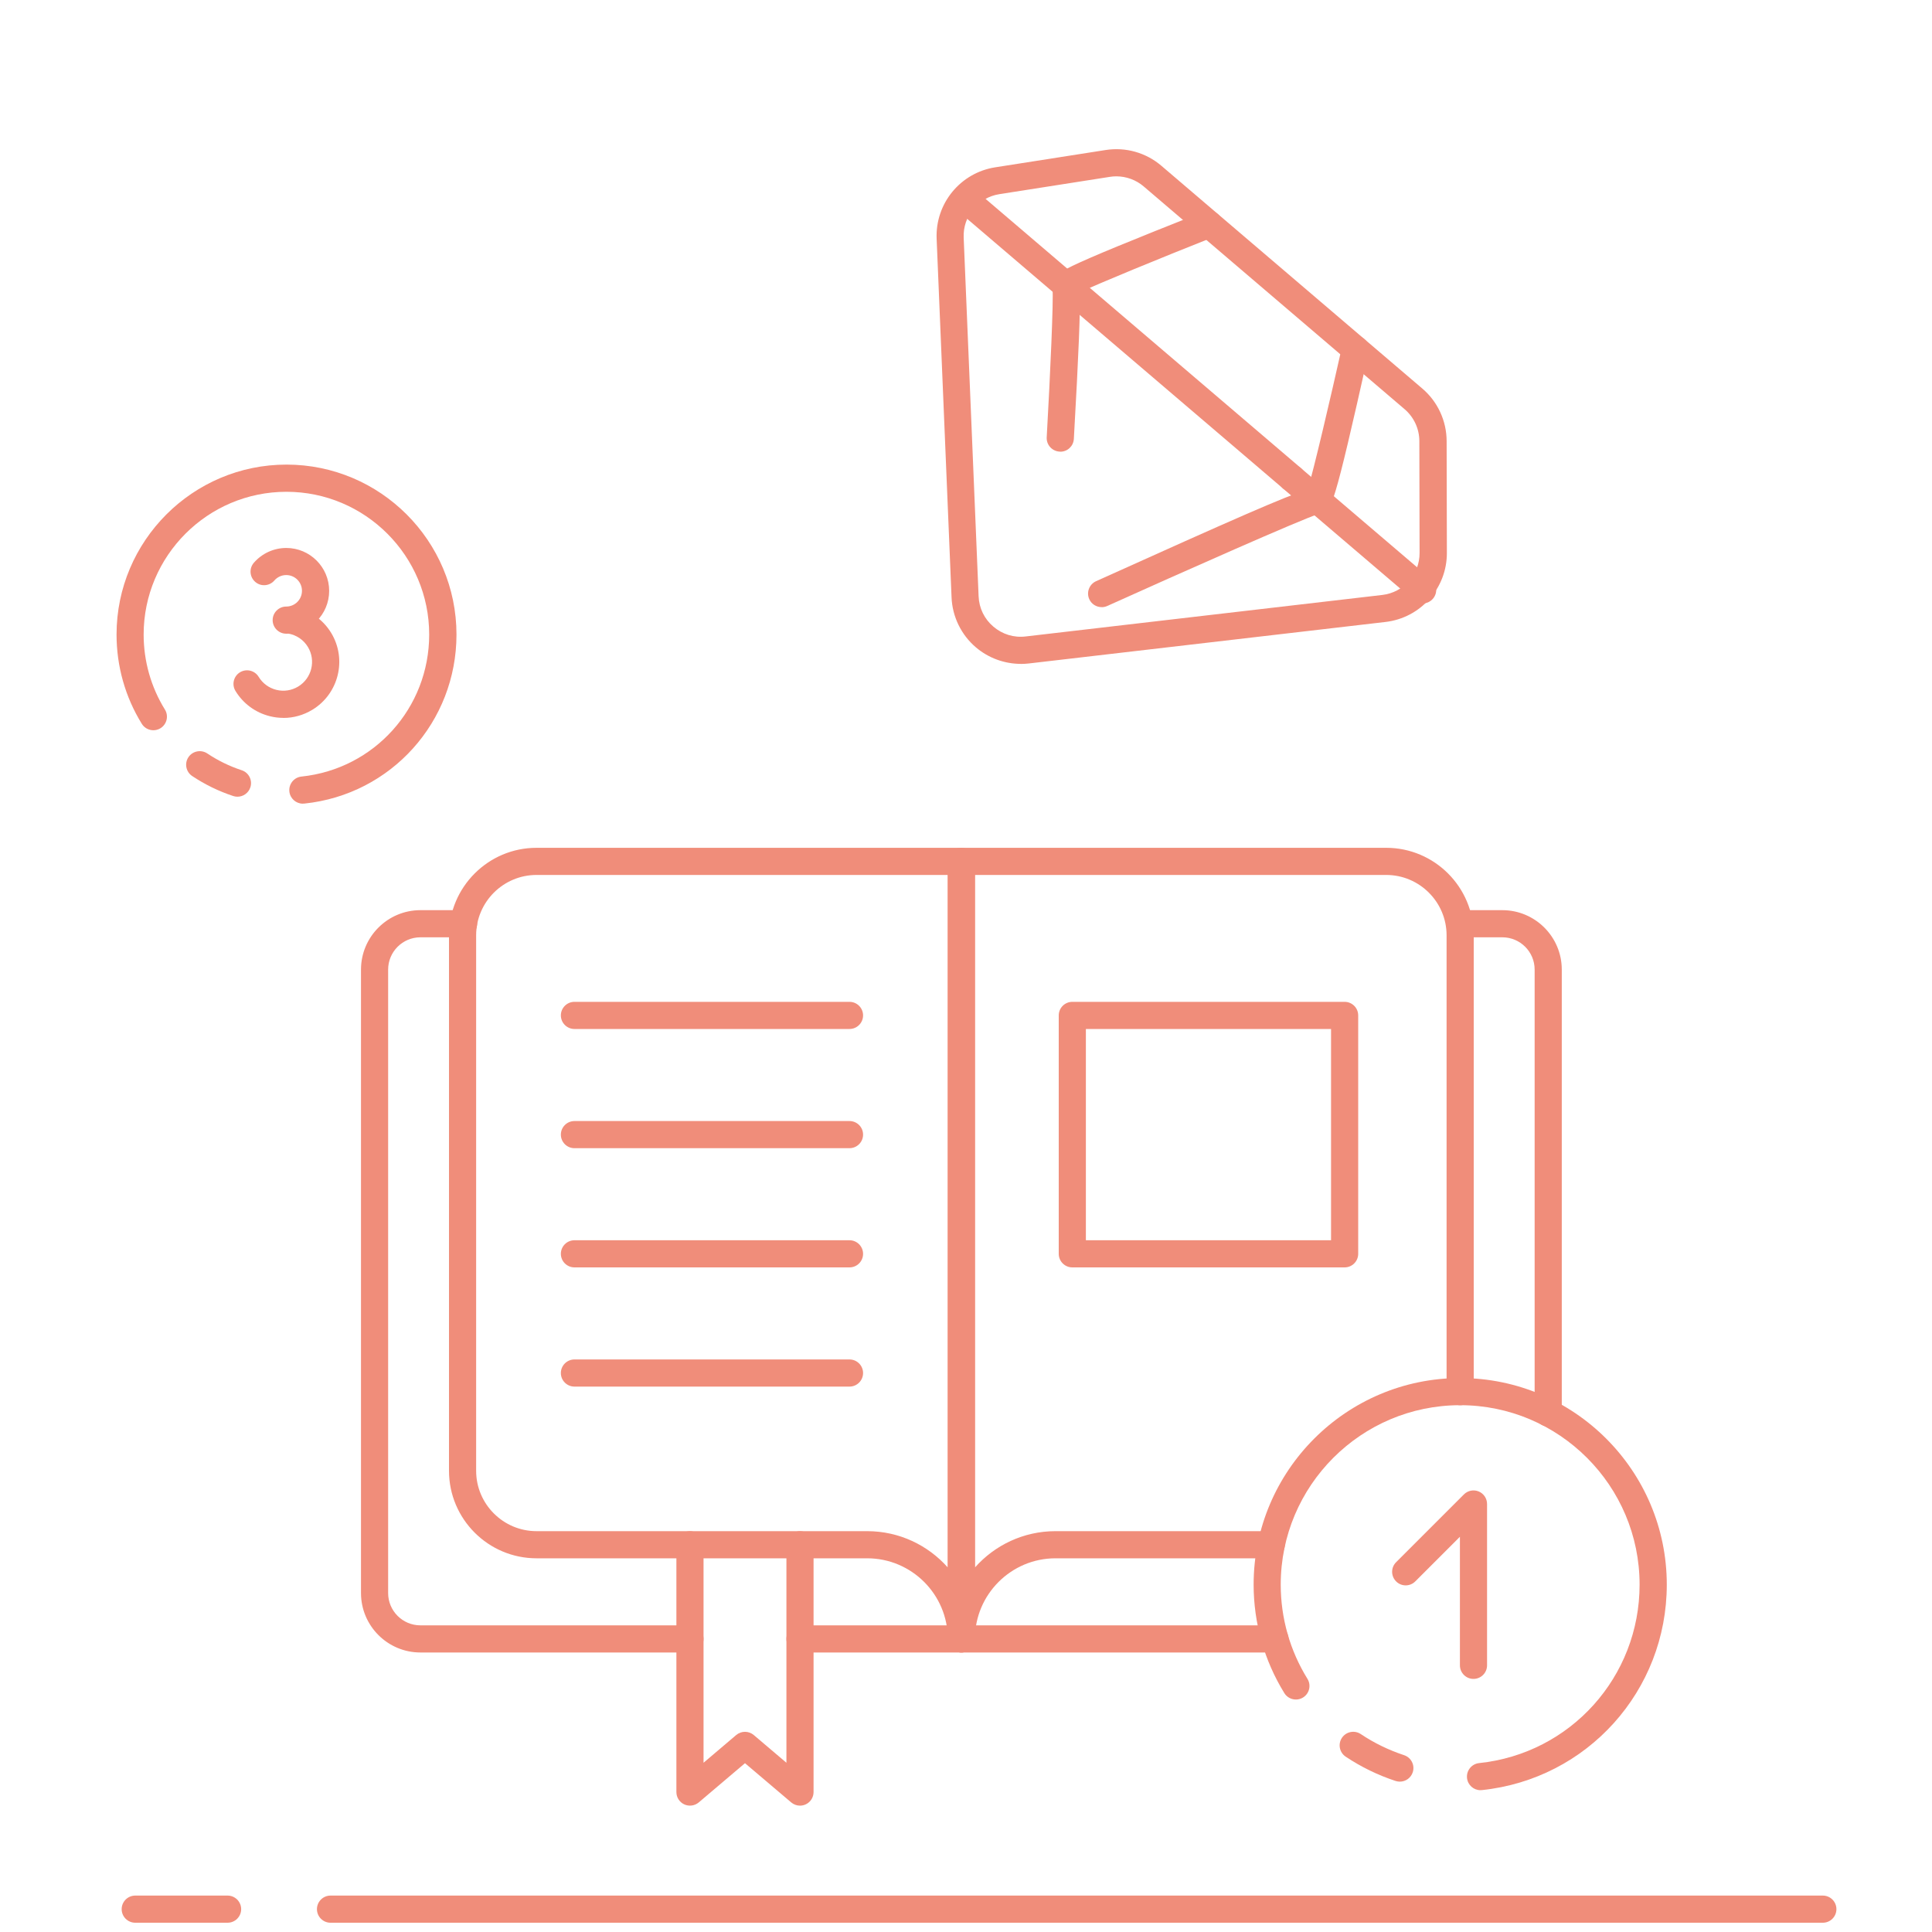 <?xml version="1.0" encoding="UTF-8"?><svg id="Vrstva_1" xmlns="http://www.w3.org/2000/svg" viewBox="0 0 400 400"><defs><style>.cls-1{fill:#f08d7a;}</style></defs><g><g><path class="cls-1" d="M49.17,164.95c-.29,0-.59-.04-.88-.14-3-.99-5.86-2.38-8.5-4.14-1.29-.86-1.64-2.61-.78-3.9,.86-1.29,2.61-1.63,3.9-.78,2.21,1.48,4.61,2.65,7.13,3.48,1.47,.48,2.28,2.07,1.79,3.55-.39,1.18-1.49,1.93-2.67,1.93Z"/><path class="cls-1" d="M62.7,166.39c-1.42,0-2.64-1.07-2.79-2.52-.16-1.54,.96-2.93,2.5-3.09,15.08-1.58,26.45-14.22,26.45-29.4,0-16.3-13.26-29.56-29.56-29.56s-29.56,13.26-29.56,29.56c0,5.5,1.52,10.87,4.4,15.52,.82,1.32,.41,3.05-.91,3.87-1.32,.81-3.05,.41-3.87-.91-3.43-5.54-5.23-11.93-5.23-18.48,0-19.4,15.78-35.19,35.19-35.19s35.19,15.78,35.19,35.19c0,18.07-13.53,33.12-31.48,34.99-.1,0-.2,.01-.3,.01Z"/></g><g><path class="cls-1" d="M59.26,131.2c-1.55,0-2.81-1.26-2.81-2.81s1.26-2.81,2.81-2.81c1.8,0,3.26-1.46,3.26-3.26s-1.46-3.26-3.26-3.26c-.95,0-1.84,.41-2.46,1.13-1.02,1.17-2.8,1.3-3.96,.28-1.17-1.02-1.3-2.79-.28-3.96,1.69-1.94,4.14-3.06,6.71-3.06,4.9,0,8.88,3.98,8.88,8.88s-3.98,8.88-8.88,8.88Z"/><path class="cls-1" d="M58.68,148.63c-.93,0-1.86-.11-2.78-.34-3-.74-5.54-2.6-7.15-5.24-.81-1.33-.38-3.06,.94-3.86,1.32-.8,3.05-.39,3.86,.94,.83,1.36,2.14,2.32,3.68,2.7,1.55,.38,3.15,.13,4.51-.69,2.81-1.71,3.71-5.38,2.01-8.19-.89-1.48-2.39-2.49-4.09-2.78-1.53-.26-2.56-1.72-2.29-3.25,.26-1.53,1.73-2.55,3.25-2.29,3.31,.57,6.21,2.54,7.95,5.41,3.31,5.46,1.56,12.6-3.9,15.91-1.83,1.11-3.89,1.69-5.98,1.69Z"/></g></g><g><path class="cls-1" d="M377.4,398.08H68.43c-1.55,0-2.81-1.26-2.81-2.81s1.26-2.81,2.81-2.81H377.4c1.55,0,2.81,1.26,2.81,2.81s-1.26,2.81-2.81,2.81Z"/><path class="cls-1" d="M47.12,398.08H28c-1.55,0-2.81-1.26-2.81-2.81s1.26-2.81,2.81-2.81h19.12c1.55,0,2.81,1.26,2.81,2.81s-1.26,2.81-2.81,2.81Z"/></g><path class="cls-1" d="M199.04,342.13c-1.55,0-2.81-1.26-2.81-2.81V178.34c0-1.55,1.26-2.81,2.81-2.81h87.96c9.99,0,18.12,8.13,18.12,18.12v94.48c0,1.55-1.26,2.81-2.81,2.81s-2.81-1.26-2.81-2.81v-94.48c0-6.89-5.61-12.5-12.5-12.5h-85.15v143.38c4.09-4.61,10.05-7.52,16.68-7.52h44.67c1.55,0,2.81,1.26,2.81,2.81s-1.26,2.81-2.81,2.81h-44.67c-9.2,0-16.68,7.49-16.68,16.69,0,1.55-1.26,2.81-2.81,2.81Z"/><path class="cls-1" d="M142.85,342.13h-55.81c-6.78,0-12.3-5.52-12.3-12.3V200.74c0-6.78,5.52-12.3,12.3-12.3h8.94c1.55,0,2.81,1.26,2.81,2.81s-1.26,2.81-2.81,2.81h-8.94c-3.69,0-6.68,3-6.68,6.68v129.09c0,3.69,3,6.68,6.68,6.68h55.81c1.55,0,2.81,1.26,2.81,2.81s-1.26,2.81-2.81,2.81Z"/><path class="cls-1" d="M263.96,342.13h-98.33c-1.55,0-2.81-1.26-2.81-2.81s1.26-2.81,2.81-2.81h98.33c1.55,0,2.81,1.26,2.81,2.81s-1.26,2.81-2.81,2.81Z"/><path class="cls-1" d="M320.54,295.34c-1.55,0-2.81-1.26-2.81-2.81v-91.79c0-3.69-3-6.68-6.68-6.68h-8.73c-1.55,0-2.81-1.26-2.81-2.81s1.26-2.81,2.81-2.81h8.73c6.78,0,12.3,5.52,12.3,12.3v91.79c0,1.55-1.26,2.81-2.81,2.81Z"/><path class="cls-1" d="M175.88,213.04h-56.95c-1.55,0-2.81-1.26-2.81-2.81s1.26-2.81,2.81-2.81h56.95c1.55,0,2.81,1.26,2.81,2.81s-1.26,2.81-2.81,2.81Z"/><path class="cls-1" d="M175.88,237.72h-56.95c-1.55,0-2.81-1.26-2.81-2.81s1.26-2.81,2.81-2.81h56.95c1.55,0,2.81,1.26,2.81,2.81s-1.26,2.81-2.81,2.81Z"/><path class="cls-1" d="M175.88,262.4h-56.95c-1.55,0-2.81-1.26-2.81-2.81s1.26-2.81,2.81-2.81h56.95c1.55,0,2.81,1.26,2.81,2.81s-1.26,2.81-2.81,2.81Z"/><path class="cls-1" d="M175.88,287.08h-56.95c-1.55,0-2.81-1.26-2.81-2.81s1.26-2.81,2.81-2.81h56.95c1.55,0,2.81,1.26,2.81,2.81s-1.26,2.81-2.81,2.81Z"/><g><path class="cls-1" d="M289.82,368.87c-.29,0-.59-.05-.88-.14-3.65-1.2-7.12-2.89-10.33-5.03-1.29-.86-1.64-2.61-.78-3.9,.86-1.29,2.61-1.64,3.9-.78,2.78,1.86,5.8,3.32,8.97,4.37,1.47,.48,2.28,2.07,1.79,3.55-.39,1.18-1.49,1.93-2.67,1.93Z"/><path class="cls-1" d="M306.52,370.64c-1.42,0-2.64-1.07-2.79-2.52-.16-1.54,.96-2.93,2.5-3.09,18.95-1.98,33.23-17.87,33.23-36.95,0-20.49-16.66-37.15-37.15-37.15s-37.15,16.66-37.15,37.15c0,6.91,1.91,13.65,5.53,19.5,.82,1.32,.41,3.05-.91,3.87-1.32,.81-3.05,.41-3.87-.91-4.16-6.74-6.36-14.5-6.36-22.46,0-23.58,19.19-42.77,42.77-42.77s42.77,19.19,42.77,42.77c0,21.97-16.45,40.25-38.27,42.54-.1,0-.2,.01-.3,.01Z"/></g><path class="cls-1" d="M305.07,347.6c-1.55,0-2.81-1.26-2.81-2.81v-26.62l-9.24,9.24c-1.1,1.1-2.88,1.1-3.97,0-1.1-1.1-1.1-2.88,0-3.97l14.04-14.04c.8-.8,2.01-1.05,3.06-.61,1.05,.44,1.73,1.46,1.73,2.6v33.4c0,1.55-1.26,2.81-2.81,2.81Z"/><path class="cls-1" d="M165.63,373.84c-.65,0-1.3-.23-1.82-.67l-9.57-8.12-9.57,8.12c-.84,.71-2.01,.86-3,.41-.99-.46-1.63-1.45-1.63-2.55v-51.2c0-1.55,1.26-2.81,2.81-2.81s2.81,1.26,2.81,2.81v45.13l6.76-5.74c1.05-.89,2.59-.89,3.64,0l6.76,5.74v-45.13c0-1.55,1.26-2.81,2.81-2.81s2.81,1.26,2.81,2.81v51.2c0,1.1-.64,2.09-1.63,2.55-.38,.17-.78,.26-1.18,.26Z"/><path class="cls-1" d="M199.04,342.13c-1.55,0-2.81-1.26-2.81-2.81,0-9.2-7.49-16.69-16.69-16.69H111.08c-9.99,0-18.12-8.13-18.12-18.12v-110.86c0-9.99,8.13-18.12,18.12-18.12h87.96c1.55,0,2.81,1.26,2.81,2.81v160.98c0,1.55-1.26,2.81-2.81,2.81ZM111.08,181.15c-6.89,0-12.5,5.61-12.5,12.5v110.86c0,6.89,5.61,12.5,12.5,12.5h68.46c6.63,0,12.6,2.91,16.69,7.52V181.15H111.08Z"/><path class="cls-1" d="M278.39,262.4h-56.38c-1.55,0-2.81-1.26-2.81-2.81v-49.36c0-1.55,1.26-2.81,2.81-2.81h56.38c1.55,0,2.81,1.26,2.81,2.81v49.36c0,1.55-1.26,2.81-2.81,2.81Zm-53.57-5.62h50.76v-43.74h-50.76v43.74Z"/><path class="cls-1" d="M211.37,137.45c-3.4,0-6.73-1.21-9.34-3.44-3.03-2.58-4.86-6.35-5.02-10.32l-3.09-74.26c-.3-7.3,4.91-13.66,12.13-14.79l22.86-3.58c4.15-.65,8.36,.54,11.55,3.27l54.01,46.11c3.19,2.72,5.03,6.69,5.04,10.89l.05,23.14c.02,7.3-5.44,13.45-12.7,14.3l-73.82,8.59h0c-.55,.06-1.1,.1-1.64,.1Zm1.32-2.89h0Zm18.43-98.05c-.45,0-.9,.03-1.36,.11l-22.86,3.58c-4.39,.69-7.57,4.56-7.38,9l3.09,74.26c.1,2.46,1.19,4.69,3.06,6.28s4.25,2.33,6.69,2.03l73.82-8.59c4.42-.51,7.74-4.25,7.73-8.7l-.05-23.14c0-2.56-1.12-4.97-3.06-6.63l-54.01-46.11c-1.59-1.36-3.61-2.09-5.67-2.09Z"/><path class="cls-1" d="M294.54,124.93c-.65,0-1.29-.22-1.82-.67l-27.03-23.07c-1.18-1.01-1.32-2.78-.31-3.96,1.01-1.18,2.78-1.32,3.96-.31l27.03,23.07c1.18,1.01,1.32,2.78,.31,3.96-.56,.65-1.34,.99-2.14,.99Z"/><path class="cls-1" d="M267.52,101.86c-.64,0-1.29-.22-1.82-.67l-66.65-56.9c-1.18-1.01-1.32-2.78-.31-3.96,1.01-1.18,2.78-1.32,3.96-.31l66.65,56.9c1.18,1.01,1.32,2.78,.31,3.96-.56,.65-1.34,.99-2.14,.99Z"/><path class="cls-1" d="M219.52,93.5c-.05,0-.11,0-.16,0-1.55-.09-2.74-1.42-2.65-2.96,.75-13.24,1.41-28.24,1.21-30.71-.13-.42-.17-.87-.09-1.3,.33-1.95,.4-2.42,31.41-14.71,1.44-.57,3.08,.13,3.65,1.58,.57,1.44-.13,3.08-1.58,3.65-11.23,4.45-23.75,9.59-27.78,11.5,.16,3.74-.16,11.82-1.2,30.32-.09,1.5-1.32,2.65-2.8,2.65Zm-1.09-32.72c.1,.12,.21,.25,.35,.36-.13-.11-.25-.23-.35-.36Z"/><path class="cls-1" d="M228.08,125.7c-1.07,0-2.1-.61-2.56-1.65-.64-1.42,0-3.08,1.41-3.72,28.42-12.82,39.26-17.59,43.82-19,1.24-4.04,4.77-19.14,7.12-29.64,.34-1.51,1.84-2.46,3.36-2.13,1.51,.34,2.47,1.84,2.13,3.36-7.27,32.55-7.72,32.7-9.6,33.33-.23,.08-.47,.12-.71,.14-3.48,1.07-28.49,12.16-43.8,19.07-.38,.17-.77,.25-1.15,.25Zm42.95-19.97c.2,.17,.42,.3,.63,.39-.23-.1-.44-.23-.63-.39Zm0,0h0Zm1.2-4.89c-.27,.06-.5,.15-.7,.27,.27-.07,.51-.13,.73-.17l-.02-.1Z"/></svg>